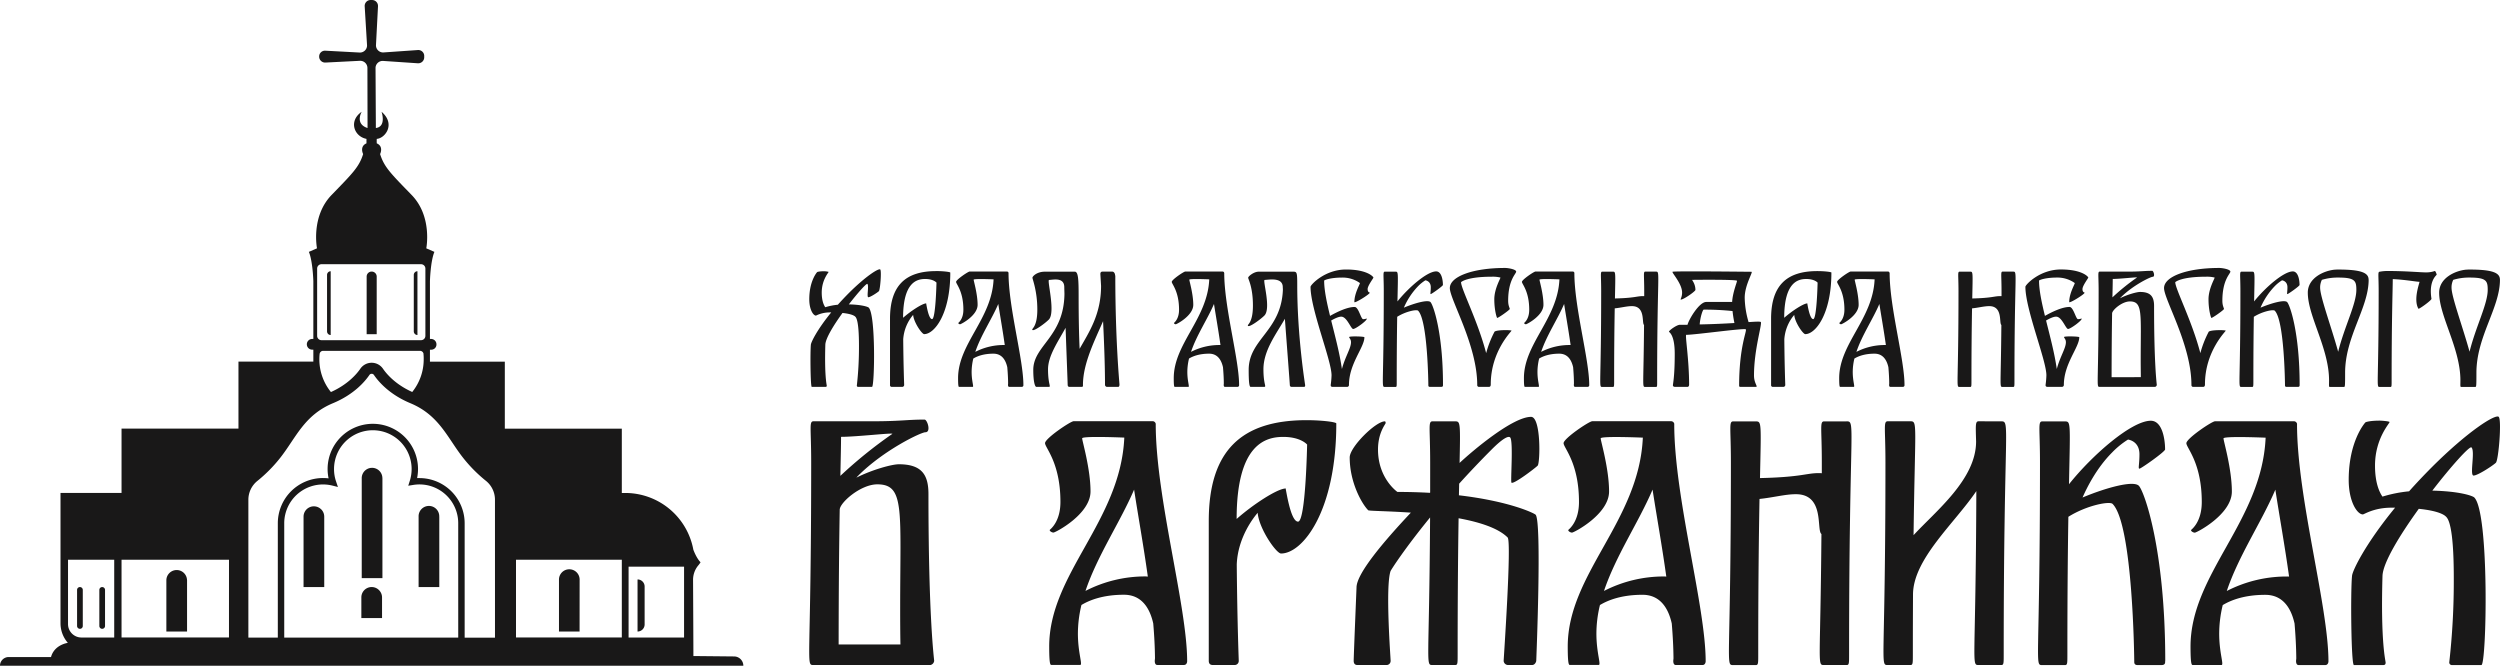 <?xml version="1.0" encoding="UTF-8"?> <svg xmlns="http://www.w3.org/2000/svg" id="Layer_1" data-name="Layer 1" viewBox="0 0 1764.2 469.79"><defs><style>.cls-1{fill:#191818;}</style></defs><path class="cls-1" d="M449.9,445.66V408.9a5,5,0,0,1,5,5v26.8A5,5,0,0,1,449.9,445.66ZM409,409.29v36.37H394.46V409.29a7.29,7.29,0,0,1,14.57-.54,4.86,4.86,0,0,1,0,.54Zm0,0v36.37H394.46V409.29a7.29,7.29,0,0,1,14.57-.54,4.86,4.86,0,0,1,0,.54Zm-277.06,0v36.37H117.4V409.29a7.29,7.29,0,0,1,14.57,0Zm96.81-44.7v49.68H214.21V364.59a7.29,7.29,0,0,1,14.57,0Zm40.79,57v14.54H255V421.55a7.29,7.29,0,0,1,14.57,0Zm.27-83.85V408H255.27V337.7a7.29,7.29,0,0,1,14.57-.54,4.86,4.86,0,0,1,0,.54ZM310,364.59v49.68H295.4V364.59a7.29,7.29,0,0,1,14.57-.54,4.86,4.86,0,0,1,0,.54Zm99,44.7v36.37H394.46V409.29a7.29,7.29,0,0,1,14.57-.54,4.86,4.86,0,0,1,0,.54Zm0,0v36.37H394.46V409.29a7.29,7.29,0,0,1,14.57-.54,4.86,4.86,0,0,1,0,.54Zm-99-44.7v49.68H295.4V364.59a7.29,7.29,0,0,1,14.57-.54,4.86,4.86,0,0,1,0,.54ZM269.84,337.7V408H255.27V337.7a7.29,7.29,0,0,1,14.57-.54A4.86,4.86,0,0,1,269.84,337.7Zm-.27,83.85v14.54H255V421.55a7.29,7.29,0,0,1,14.57,0Zm-40.79-57v49.68H214.21V364.59a7.29,7.29,0,0,1,14.57,0ZM132,409.29v36.37H117.4V409.29a7.29,7.29,0,0,1,14.57,0Zm-73.58,7v25.46a2,2,0,0,1-4,0V416.28a2,2,0,1,1,4,0Zm15.7,0v25.46a2,2,0,0,1-4,0V416.28a2,2,0,0,1,4,0Zm57.88-7v36.37H117.4V409.29a7.29,7.29,0,0,1,14.57,0Zm96.81-44.7v49.68h-14.6V364.59a7.29,7.29,0,0,1,14.57,0Zm40.79,57v14.54H255V421.55a7.29,7.29,0,0,1,14.57,0Zm.27-83.85V408h-14.6V337.7a7.29,7.29,0,0,1,14.57-.54,4.86,4.86,0,0,1,0,.54ZM310,364.59v49.68H295.4V364.59a7.29,7.29,0,0,1,14.57-.54,4.86,4.86,0,0,1,0,.54Zm99,44.7v36.37H394.46V409.29a7.29,7.29,0,0,1,14.57-.54,4.86,4.86,0,0,1,0,.54Zm0,0v36.37H394.46V409.29a7.29,7.29,0,0,1,14.57-.54,4.86,4.86,0,0,1,0,.54Zm-99-44.7v49.68H295.4V364.59a7.29,7.29,0,0,1,14.57-.54,4.86,4.86,0,0,1,0,.54Zm-42.26-32a7.21,7.21,0,0,1,2.13,5.15V408h-14.6V337.7a7.28,7.28,0,0,1,12.44-5.15Zm-.28,83.85a7.27,7.27,0,0,1,2.14,5.15v14.54H255V421.55a7.28,7.28,0,0,1,12.43-5.15Zm-40.79-57a7.27,7.27,0,0,1,2.14,5.15v49.68h-14.6V364.59a7.28,7.28,0,0,1,12.43-5.15ZM132,409.29v36.37H117.4V409.29a7.29,7.29,0,0,1,14.57,0Zm-57.88,7v25.46a2,2,0,0,1-4,0V416.28a2,2,0,0,1,4,0ZM57.8,414.86a2,2,0,0,1,.59,1.42v25.46a2,2,0,0,1-4,0V416.28a2,2,0,0,1,3.41-1.42Zm466.76,54.93H0a6.12,6.12,0,0,1,6.11-6.13H36c2.4-8.81,11.87-10,11.87-10l-.52-.65a21,21,0,0,1-4.65-13.17v-92H85.77V302.46h82.51V255.18h52.84v-8.43h-.81a3.78,3.78,0,0,1,0-7.56h.81V198.41s-.38-14.07-3.16-20.67l5.74-2.5s-4.45-22.44,10.3-37.66,19.39-19.67,22.26-28.86c0,0-2.73-5.36,2.35-7.56V98c-8.67-1.63-12.84-12.61-3.36-19.14-.16.27-4.89,8.58,4.12,11.48l-.09-42.43a5.07,5.07,0,0,0-5.11-5H254l-24.38,1.24a4.2,4.2,0,0,1-4.39-4v-.32a4.06,4.06,0,0,1,4.06-4.06h.21l24.17,1.3A5,5,0,0,0,259,32.48a4.57,4.57,0,0,0,0-.74L257.35,4.41a4.18,4.18,0,0,1,4-4.4h1.22a4.18,4.18,0,0,1,4.18,4.2v.18l-1.42,27.31A5,5,0,0,0,270,37a3.86,3.86,0,0,0,.68,0l24.22-1.69a4.18,4.18,0,0,1,4.46,3.88,2.81,2.81,0,0,1,0,.29v1a4.2,4.2,0,0,1-4.2,4.18h-.26L270.41,43a5.06,5.06,0,0,0-5.4,4.68c0,.12,0,.25,0,.38l.23,42.28c7.54-1,4.13-11.17,4-11.48,10.35,8.9,2.24,18.87-3.36,19.14a27.76,27.76,0,0,0,0,3.16c5.07,2.2,2.35,7.56,2.35,7.56,2.87,9.19,7.46,13.64,22.25,28.86s10.34,37.66,10.34,37.66l5.74,2.5c-2.78,6.6-3.16,20.67-3.16,20.67v40.78h.81A3.79,3.79,0,0,1,308,243v.12a3.67,3.67,0,0,1-3.67,3.67h-.93v8.43h52.84v47.28H438.8v45.38h2.37a48.89,48.89,0,0,1,48.1,40s2.08,5.88,5.09,8.9a15.08,15.08,0,0,1-1.63,2.26,15.82,15.82,0,0,0-3.65,10.26c.08,14.59.25,49,.24,53.65l28.74.29a6.56,6.56,0,0,1,6.5,6.58ZM80.6,395H48v45.4a9.49,9.49,0,0,0,9.47,9.48H80.6Zm81,0H85.77v54.85h75.81Zm62.2-158a3.06,3.06,0,0,0,3.06,3.06h70.26a3.06,3.06,0,0,0,3.07-3.05h0V189.51a3.06,3.06,0,0,0-3.06-3.06H226.86a3.06,3.06,0,0,0-3.06,3.06Zm75.09,12.81a2.52,2.52,0,0,0-2.52-2.23H228.05a2.49,2.49,0,0,0-2.5,2.23,35.65,35.65,0,0,0-.19,3.72,36.66,36.66,0,0,0,8.17,23.13c12.36-5.52,18.58-13.28,20.74-16.44a9.68,9.68,0,0,1,16,0c2.15,3.15,8.34,10.88,20.63,16.4A36.6,36.6,0,0,0,299,253.53a32.57,32.57,0,0,0-.15-3.73Zm24.47,119.38A27.36,27.36,0,0,0,296,341.85a26.75,26.75,0,0,0-4.28.34l-3.63.58,1.11-3.5A27.38,27.38,0,1,0,235.72,331a26.84,26.84,0,0,0,1.43,8.75l1.32,3.9-4-1a27.4,27.4,0,0,0-33.11,20.13,27,27,0,0,0-.78,6.46v80.7H323.36Zm25.93-16.59a17.08,17.08,0,0,0-6.43-13.32A101.26,101.26,0,0,1,326.75,323c-11.06-14.07-16.8-30-37.19-38.48-14.93-6.21-22.63-15.42-25.67-19.9a1.93,1.93,0,0,0-3.21,0c-3.05,4.48-10.74,13.69-25.68,19.9C214.61,293,208.87,308.93,197.81,323a101.92,101.92,0,0,1-16.11,16.32,17.08,17.08,0,0,0-6.43,13.32v97.29h20.78v-80.7A31.92,31.92,0,0,1,228,337.34a31.45,31.45,0,0,1,3.88.24,31.9,31.9,0,1,1,62.46-.2H296a31.93,31.93,0,0,1,31.9,31.89V450h21.4ZM438.8,395H364.13v54.85H438.8Zm43.93,4.88H443.58v50h39.15ZM409,445.66H394.46V409.29a7.29,7.29,0,0,1,14.57-.54,4.86,4.86,0,0,1,0,.54ZM307.84,359.44a7.26,7.26,0,0,1,2.13,5.15v49.68H295.4V364.59a7.28,7.28,0,0,1,12.44-5.15ZM292,233.83V194a2.59,2.59,0,0,1,2.58-2.59v45A2.59,2.59,0,0,1,292,233.83Zm-24.29,98.72a7.21,7.21,0,0,1,2.13,5.15V408H255.27V337.7a7.28,7.28,0,0,1,12.44-5.15Zm-.28,83.85a7.27,7.27,0,0,1,2.14,5.15v14.54H255V421.55a7.28,7.28,0,0,1,12.43-5.15Zm-1.6-180.56h-7.09V195a3.55,3.55,0,0,1,7.09,0Zm-34.29-.18a2.62,2.62,0,0,1-.75-1.83V194a2.59,2.59,0,0,1,2.57-2.59h0v45a2.6,2.6,0,0,1-1.83-.75Zm-4.9,123.78a7.27,7.27,0,0,1,2.14,5.15v49.68H214.21V364.59a7.28,7.28,0,0,1,12.43-5.15ZM132,445.66H117.4V409.29a7.29,7.29,0,0,1,14.57,0Zm-61.9-3.92V416.28a2,2,0,0,1,4,0v25.46a2,2,0,0,1-4,0Zm-15.7,0V416.28a2,2,0,0,1,4,0v25.46a2,2,0,0,1-4,0Zm4-25.46v25.46a2,2,0,0,1-4,0V416.28a2,2,0,1,1,4,0Zm15.7,0v25.46a2,2,0,0,1-4,0V416.28a2,2,0,0,1,4,0Zm57.88-7v36.37H117.4V409.29a7.29,7.29,0,0,1,14.57,0Zm96.81-44.7v49.68H214.21V364.59a7.29,7.29,0,0,1,14.57,0Zm40.79,57v14.54H255V421.55a7.29,7.29,0,0,1,14.57,0Zm.27-83.85V408H255.27V337.7a7.29,7.29,0,0,1,14.57-.54,4.86,4.86,0,0,1,0,.54ZM310,364.59v49.68H295.4V364.59a7.29,7.29,0,0,1,14.57-.54,4.86,4.86,0,0,1,0,.54Zm99,44.7v36.37H394.46V409.29a7.29,7.29,0,0,1,14.57-.54,4.86,4.86,0,0,1,0,.54Zm0,0v36.37H394.46V409.29a7.29,7.29,0,0,1,14.57-.54,4.86,4.86,0,0,1,0,.54Zm-99-44.7v49.68H295.4V364.59a7.29,7.29,0,0,1,14.57-.54,4.86,4.86,0,0,1,0,.54ZM269.84,337.7V408H255.27V337.7a7.29,7.29,0,0,1,14.57-.54A4.86,4.86,0,0,1,269.84,337.7Zm-.27,83.85v14.54H255V421.55a7.29,7.29,0,0,1,14.57,0Zm-40.79-57v49.68H214.21V364.59a7.29,7.29,0,0,1,14.57,0ZM132,409.29v36.37H117.4V409.29a7.29,7.29,0,0,1,14.57,0Zm-57.88,7v25.46a2,2,0,0,1-4,0V416.28a2,2,0,0,1,4,0Zm-15.7,0v25.46a2,2,0,0,1-4,0V416.28a2,2,0,1,1,4,0ZM228.81,364.6v49.68h-14.6V364.59a7.29,7.29,0,0,1,14.57,0Zm40.79,57v14.54H255V421.55a7.29,7.29,0,0,1,14.57,0Zm.27-83.85V408h-14.6V337.7a7.29,7.29,0,0,1,14.57-.54,4.86,4.86,0,0,1,0,.54ZM310,364.59v49.68H295.4V364.59a7.29,7.29,0,0,1,14.57-.54,4.86,4.86,0,0,1,0,.54Zm99,44.7v36.37H394.46V409.29a7.29,7.29,0,0,1,14.57-.54,4.86,4.86,0,0,1,0,.54Zm0,0v36.37H394.46V409.29a7.29,7.29,0,0,1,14.57-.54,4.86,4.86,0,0,1,0,.54Zm-99-44.7v49.68H295.4V364.59a7.29,7.29,0,0,1,14.57-.54,4.86,4.86,0,0,1,0,.54ZM269.84,337.7V408H255.27V337.7a7.29,7.29,0,0,1,14.57-.54A4.86,4.86,0,0,1,269.84,337.7Zm-.27,83.85v14.54H255V421.55a7.29,7.29,0,0,1,14.57,0Zm-40.79-57v49.68H214.21V364.59a7.29,7.29,0,0,1,14.57,0ZM409,409.29v36.37H394.46V409.29a7.29,7.29,0,0,1,14.57-.54,4.86,4.86,0,0,1,0,.54Zm0,0v36.37H394.46V409.29a7.29,7.29,0,0,1,14.57-.54,4.86,4.86,0,0,1,0,.54ZM612.79,209.77c-1.39,0,.59-8.11-.7-9.41-.58-.58-6.6,6.06-13.07,14.43,9.37.22,13.49,1.77,14,2.28,5.11,5.11,4.13,55.94,2.35,55.94h-9.94a.88.88,0,0,1-.78-.89,242,242,0,0,0,1.51-28.1c0-18-2-19.93-2.63-20.57-.48-.48-2.24-1.89-9-2.59-6.34,8.79-12,18-12.11,22.42-.66,22.34,1,28.3,1,28.89s-.24.84-.8.84h-9.78c-.93,0-1.16-24.86-.62-29.82.19-1.79,4.37-10.52,14.36-22.72h-1.22a21.57,21.57,0,0,0-9.53,2.25c-1.92,0-4.74-4.27-4.74-11.52,0-12.95,5.37-19,5.56-19.18s1.81-.6,4.79-.6a12.53,12.53,0,0,1,3.28.44c.26.27-4.84,5.35-4.84,14.62,0,5.6,1.39,8.72,2.49,10.33a44.78,44.78,0,0,1,8.88-1.77c2.28-2.55,4.77-5.21,7.53-8,12.13-12.14,21.34-17.93,22.39-16.88s-.06,14.42-.95,15.31-6,4.28-7.42,4.28Zm47.89-18.48c5.12,0,9.92.62,9.92,1.09,0,29.15-11.17,43.41-18.42,43.41-1.6,0-7.36-8.29-7.8-13.58a29.79,29.79,0,0,0-7,17.24c.18,19.93.67,31.73.67,32.18a1.36,1.36,0,0,1-1.34,1.38H629.5a1.24,1.24,0,0,1-1.44-1,1.15,1.15,0,0,1,0-.37V225c0-23.59,11-33.69,32.63-33.69Zm.18,8.14s-2.08-2.55-8-2.55-15.56,2.37-15.57,27.38c5.69-5,13.26-9.82,16-10.14.14-.05.24-.08.29,0s1.6,11.07,4.16,11.07,3.12-25.76,3.12-25.76Zm50.84-6.82c0,24.47,10.49,60.83,10.49,79.12a1.14,1.14,0,0,1-1,1.27h-9c-.8,0-.86-.92-.86-1.39a6.29,6.29,0,0,1,.07-.82c0-3.73-.24-7.63-.57-11.63-1.12-5-3.77-9.58-9.78-9.58-6.89,0-11.43,1.76-14.2,3.43a40.11,40.11,0,0,0-1.19,9.45c0,6.59,1.67,10.54.78,10.54h-9.63c-.36,0-.71-.32-.71-6.15,0-24.3,23.82-41.79,25.05-69.72-4-.16-14.06-.47-14.06.24,0,.89,2.79,10.13,2.79,17.74s-11.73,13.72-12.36,13.72-1.51-.62-1.18-1,3.5-2.79,3.5-9.27c0-13.13-5.14-18.08-5.14-19.64s8.51-7.32,9.58-7.32h26.22c.53,0,1.16.35,1.16.93Zm-2.65,50.88c-1.44-10.19-3.24-20.29-4.58-29-4.6,10.82-12.26,22-16.22,33.82a43.66,43.66,0,0,1,20.1-4.84A5.4,5.4,0,0,1,709.05,243.49Zm78-49.11c0,46,2.94,76.08,2.94,77s-.23,1.64-1,1.64h-7.78a1.51,1.51,0,0,1-1.43-1.43c0-13.38-.65-30.27-1.36-44.94-5.65,13.09-14.2,29.72-14.2,44.94,0,.56.18,1.43-.89,1.43h-8.59c-.42,0-1.31-.12-1.31-1.52,0-.8-.79-21.56-1.47-40.17-5.36,9.83-12.39,19.77-12.39,29.29,0,11.31,2.56,12.4.33,12.4h-8.57c-.93,0-2.17-3.41-2.17-12,0-17.3,21.64-23.18,22-53.68-.07-2.23-.11-3.86-.12-4.67,0-7.35-8.17-5.13-10.73-5.13-1.63,0,4.76,23-.2,28-2.8,2.8-10.49,8.35-11.53,7.31s3.44-1.3,3.44-14.38S728.58,197,728.58,196s3.11-4.28,8.75-4.28h21.16c2.47,0,2.68,5.91,2.68,17.26,0,16,.29,28.13.7,37.18C768.39,234.54,777,222,777,201.76c-.29-4.94-.49-8.08-.49-8.48,0-1.6,1.19-1.6,1.49-1.6h7c1,0,1.9,1.21,1.9,2.7Zm76.87-1.77c0,24.47,10.49,60.83,10.49,79.12a1.14,1.14,0,0,1-1,1.27h-9c-.8,0-.86-.92-.86-1.39a6.29,6.29,0,0,1,.07-.82c0-3.73-.24-7.63-.58-11.63-1.11-5-3.76-9.58-9.77-9.58-6.89,0-11.43,1.76-14.2,3.43a40.11,40.11,0,0,0-1.19,9.45c0,6.59,1.67,10.54.78,10.54H829c-.36,0-.71-.32-.71-6.15,0-24.3,23.82-41.79,25.06-69.72-4-.16-14.07-.47-14.07.24,0,.89,2.79,10.13,2.79,17.74s-11.73,13.72-12.36,13.72-1.51-.62-1.18-1,3.5-2.79,3.5-9.27c0-13.13-5.14-18.08-5.14-19.64s8.51-7.32,9.58-7.32h26.22c.53,0,1.15.35,1.15.93Zm-2.65,50.88c-1.44-10.19-3.24-20.29-4.58-29-4.6,10.82-12.26,22-16.21,33.82a43.59,43.59,0,0,1,20.09-4.84,4.9,4.9,0,0,1,.65,0ZM921,271.59c0,.56.18,1.42-.89,1.42H911.5c-.41,0-1.31-.12-1.31-1.51,0-.89-2-26.65-3.47-46.54-6.09,10.73-15.14,22.27-15.14,35.66,0,11.31,2.56,12.39.33,12.39h-9.36c-.93,0-1.38-3.4-1.38-12,0-21.83,23-27.32,24.14-56.5,0-.76-.07-1.36-.08-1.77v-.07c0-7.37-10.21-5.14-12.77-5.14-1.63,0,4.76,20.2-.21,25.16-2.79,2.79-10.48,8.35-11.52,7.31s3.44-1.31,3.44-14.38S880.81,197,880.81,196s4-4.28,7.4-4.28h24.55c2.47,0,2.68.75,2.68,9.36,0,36.6,5.54,70,5.54,70.55ZM965.11,204c0,2.47,1.51,2.35,1.51,2.55,0,1.1-10.87,7.8-10.87,6.6,0-6.15,3.92-12.48,3.92-13.41A21,21,0,0,0,947,195.88c-8,0-12.57,1.73-12.57,2.19,0,6.65,1.84,15.34,4.16,24.86,5-2.84,12.18-6.31,17.35-6.31,2.79,0,4.45,8.62,6,8.62s2.61-.6,2.61-.36c0,1.55-8,7.28-9.63,7.28s-4.39-8.7-8.43-8.7c-1.91,0-4.69,1.33-7.1,2.73,2.77,11.12,6,23.14,7.57,34.23,2.36-8.89,6.42-14.66,6.42-18.92,0-2.2-1.31-2.88-1.31-3.63s10.76-.5,10.76.12c0,7.13-10.89,18.66-10.89,33.63a1.33,1.33,0,0,1-1.25,1.4H940.44c-1.45,0-1.38-1-1.38-1.38a61.76,61.76,0,0,0,.59-6.8c0-10.51-14.83-46.52-14.83-62.44,0-1.36,10-12.22,25.07-12.22s19.31,5.2,19.31,5.69-4.1,5.74-4.1,8.14Zm53.17,67.61c0,.62.09,1.39-1.27,1.39h-7.91c-.58,0-1.14-.17-1.14-1s-.42-45.94-7.24-52.76c-1-1-8.59.44-14.75,4.31-.17,10.89-.33,25.5-.33,45.13,0,3.77.06,4.36-.81,4.36h-7.59c-2.63,0-.74,0-.74-67.64,0-11.41-.76-13.69.75-13.69h7.51c2.06,0,1.83.19,1.4,21,7.79-9.77,20.92-21.19,27.31-21.19,3.88,0,4.77,6.29,4.77,9.58,0,.76-8,6.42-8.56,6.42s0-1.33,0-4.81c0-4.49-3.82-4.9-3.82-4.9a27.42,27.42,0,0,0-5.3,4.3,50.88,50.88,0,0,0-9.88,15c7.76-3.25,16.93-5.79,18.79-3.93s8.82,21.15,8.82,58.47Zm36.36-37.52c1.44-1.44,12-1.28,12-.74S1052,247.91,1052,271.26c0,.86-.18,1.75-1.35,1.75h-6.9a1.21,1.21,0,0,1-1.3-1.12,2.09,2.09,0,0,1,0-.25c0-28.18-19.33-60.27-19.33-68.35s16-14.2,39-14.2c2.28,0,7.81,1,7.81,2.59s-5.65,5.61-5.65,20.58c0,3.51,1.13,5.06,1.13,5.77s-8.52,6.68-8.91,6.3-2-5.77-2-13.13,4.34-14.56,4.34-15.33a22.05,22.05,0,0,0-6.06-.6c-18.06,0-21.75,3.86-21.75,3.86,0,4.71,11.82,27.33,17.72,50.07a72.47,72.47,0,0,1,5.9-15.1ZM1111,192.61c0,24.47,10.49,60.83,10.49,79.12a1.14,1.14,0,0,1-1,1.27h-9c-.8,0-.86-.92-.86-1.39a6.29,6.29,0,0,1,.07-.82c0-3.73-.23-7.63-.57-11.63-1.12-5-3.77-9.58-9.78-9.58-6.89,0-11.43,1.76-14.2,3.43a40.11,40.11,0,0,0-1.19,9.45c0,6.59,1.67,10.54.78,10.54h-9.63c-.35,0-.71-.32-.71-6.15,0-24.3,23.82-41.79,25.06-69.72-4-.16-14.07-.47-14.07.24,0,.89,2.79,10.13,2.79,17.74s-11.73,13.72-12.36,13.72-1.51-.62-1.18-1,3.5-2.79,3.5-9.27c0-13.13-5.14-18.08-5.14-19.64s8.51-7.32,9.58-7.32h26.22c.53,0,1.16.35,1.16.93Zm-2.65,50.88c-1.44-10.19-3.24-20.29-4.58-29-4.6,10.82-12.26,22-16.21,33.82a43.59,43.59,0,0,1,20.09-4.84,5.1,5.1,0,0,1,.67,0Zm60.19-51.81c3.19,0,.88.45.88,77,0,3.77.06,4.36-.81,4.36H1161c-2.27,0-1.17,0-.83-43.73-1.75-1.25,1.2-13.28-8.53-13.28-3.62,0-7.6,1.11-12.16,1.58-.21,11.33-.42,27.63-.42,51.07,0,3.77,0,4.36-.82,4.36h-7.59c-2.63,0-.74,0-.74-67.64,0-11.41-.76-13.69.76-13.69h7.5c2,0,1.84.17,1.45,18.91,13.9-.31,15.38-1.65,19.66-1.65h1v-3.61c0-11.41-.76-13.69.75-13.69Zm74,35.5c1.19,1.19-4.78,19.21-4.78,37.78,0,4.41,1.87,6.79,1.87,7.68,0,.26-.15.37-.39.37h-11.12a.76.76,0,0,1-.85-.66h0c0-28.09,5.7-38.93,4.7-39.94s-35.81,3.87-42,3.87c-1,0,2,16.8,2,35.31,0,.53-.36,1.42-1.07,1.42h-8.6c-.48,0-1.76,0-1.76-1.13s1.28-6,1.28-22.25c0-12.41-3.32-14.81-4-15.43s5.38-5,7.58-5h5.44c.9-3.67,8.2-16.11,13.21-16.11h18.28c.38-6.69,3.44-13.83,3.44-14.91s-31.13-.69-31.58-.69,2.23,2.61,2.23,7.1c0,1-8.32,6.84-10.28,6.84-.65,0,.88-1.52.88-5,0-6.3-7.42-14-6.74-14.64s54.4,0,55.71,0-4.79,9.3-4.79,18.3a64.43,64.43,0,0,0,2.74,17.21c5.25-.35,8.15-.5,8.58-.06Zm-18.6.75a84,84,0,0,1-1.32-8.43,187,187,0,0,0-20.36-1c-.63,0-2.42,5.08-2.82,10.45,9.8-.19,18-.62,24.56-1Zm68.44-35.55c0,29.15-11.17,43.41-18.42,43.41-1.6,0-7.36-8.29-7.8-13.58a29.79,29.79,0,0,0-7,17.24c.18,19.93.67,31.73.67,32.18a1.36,1.36,0,0,1-1.34,1.38h-7.24a1.25,1.25,0,0,1-1.43-1,1.45,1.45,0,0,1,0-.36V225c0-23.59,11-33.69,32.63-33.69,5.15,0,10,.6,10,1.07Zm-9.74,7.05s-2.09-2.55-8-2.55-15.55,2.37-15.56,27.38c5.69-5,13.26-9.82,16-10.14.14-.05.25-.08.29,0s1.61,11.07,4.17,11.07,3.11-25.76,3.11-25.76Zm50.84-6.82c0,24.47,10.49,60.83,10.49,79.12a1.14,1.14,0,0,1-1,1.27h-9c-.8,0-.86-.92-.86-1.39a6.29,6.29,0,0,1,.07-.82c0-3.73-.24-7.63-.58-11.63-1.11-5-3.77-9.58-9.78-9.58-6.88,0-11.42,1.76-14.2,3.43a40.63,40.63,0,0,0-1.18,9.45c0,6.59,1.66,10.54.77,10.54h-9.62c-.36,0-.71-.32-.71-6.15,0-24.3,23.82-41.79,25-69.72-4-.16-14.06-.47-14.06.24,0,.89,2.79,10.13,2.79,17.74s-11.74,13.72-12.36,13.72-1.51-.62-1.19-1,3.51-2.79,3.51-9.27c0-13.13-5.14-18.08-5.14-19.64s8.51-7.32,9.58-7.32h26.21c.54,0,1.16.35,1.16.93Zm-2.65,50.88c-1.44-10.19-3.24-20.29-4.59-29-4.6,10.82-12.25,22-16.21,33.82a43.66,43.66,0,0,1,20.1-4.84,5.51,5.51,0,0,1,.71,0Zm89.84-51.81c3.19,0,.89.45.89,77,0,3.77,0,4.36-.82,4.36h-7.59c-2.27,0-1.17,0-.83-43.73-1.75-1.25,1.2-13.28-8.53-13.28-3.62,0-7.59,1.11-12.16,1.58-.21,11.33-.42,27.63-.42,51.07,0,3.77,0,4.36-.82,4.36h-7.59c-2.63,0-.74,0-.74-67.64,0-11.41-.76-13.69.76-13.69h7.5c2,0,1.84.17,1.45,18.91,13.9-.31,15.38-1.65,19.66-1.65h1v-3.61c0-11.41-.76-13.69.76-13.69ZM1469.56,204c0,2.47,1.52,2.35,1.52,2.55,0,1.1-10.87,7.8-10.87,6.6,0-6.15,3.92-12.48,3.92-13.41a21,21,0,0,0-12.66-3.87c-8,0-12.56,1.73-12.56,2.19,0,6.65,1.83,15.34,4.16,24.86,5-2.84,12.18-6.31,17.34-6.31,2.8,0,4.46,8.62,6,8.62s2.62-.6,2.62-.36c0,1.55-8,7.28-9.63,7.28s-4.39-8.7-8.43-8.7c-1.92,0-4.69,1.33-7.1,2.73,2.77,11.12,6,23.14,7.56,34.23,2.37-8.89,6.43-14.66,6.43-18.92,0-2.2-1.31-2.88-1.31-3.63s10.75-.5,10.75.12c0,7.13-10.88,18.66-10.88,33.63a1.33,1.33,0,0,1-1.27,1.39H1444.9c-1.45,0-1.38-1-1.38-1.38a61.74,61.74,0,0,0,.58-6.8c0-10.51-14.82-46.52-14.82-62.44,0-1.36,10-12.22,25.07-12.22s19.31,5.2,19.31,5.69-4.1,5.74-4.1,8.14ZM1522,271.65a1.62,1.62,0,0,1-1.22,1.36H1481.7c-2.63,0-.74,0-.74-67.64,0-11.41-.76-13.69.76-13.69h19.37c9.89,0,11.67-.57,17.7-.57.9,0,2.27,4.23.27,4.23-1.46,0-13.85,5.92-22.45,14.52-.21.21-.39.43-.6.64,5.45-2.74,11.93-4.47,14.2-4.47,7.79,0,9.88,3.67,9.88,9.91C1520.08,257.71,1522,270.93,1522,271.65Zm-11.26-5.5c0-2.73-.09-6.53-.09-11.73,0-33.27,1.6-41.71-7.62-41.71-5.62,0-12.56,6.15-12.56,8.47-.18,10.67-.34,25.19-.36,45Zm-19.82-69.3c0,2.7-.1,6.8-.23,13a153.29,153.29,0,0,1,17.33-14C1508.52,195.36,1496.2,196.85,1490.92,196.85Zm67.72,37.25c1.44-1.44,12-1.28,12-.74S1556,247.91,1556,271.26c0,.86-.18,1.75-1.35,1.75h-6.9a1.21,1.21,0,0,1-1.3-1.12,2.09,2.09,0,0,1,0-.25c0-28.18-19.33-60.27-19.33-68.35s16-14.2,39-14.2c2.28,0,7.81,1,7.81,2.59s-5.65,5.61-5.65,20.58c0,3.51,1.13,5.06,1.13,5.77s-8.52,6.68-8.91,6.3-2-5.77-2-13.13,4.34-14.56,4.34-15.33a22.05,22.05,0,0,0-6.06-.6c-18.06,0-21.75,3.86-21.75,3.86,0,4.71,11.82,27.33,17.71,50.07a72.5,72.5,0,0,1,5.91-15.1Zm64.16,37.52c0,.62.09,1.39-1.27,1.39h-7.91c-.58,0-1.14-.17-1.14-1s-.42-45.94-7.24-52.76c-1-1-8.59.44-14.76,4.31-.17,10.89-.32,25.5-.32,45.13,0,3.77,0,4.36-.81,4.36h-7.6c-2.62,0-.74,0-.74-67.64,0-11.41-.75-13.69.76-13.69h7.51c2.06,0,1.82.19,1.4,21,7.78-9.77,20.92-21.19,27.31-21.19,3.87,0,4.76,6.29,4.76,9.58,0,.76-8,6.42-8.55,6.42s0-1.33,0-4.81c0-4.49-3.82-4.9-3.82-4.9a27.42,27.42,0,0,0-5.3,4.3,50.56,50.56,0,0,0-9.88,15c7.76-3.25,16.92-5.79,18.79-3.93s8.82,21.15,8.82,58.47Zm48.71-74.27c0,20-16.61,40.13-16.61,65.69,0,9.35-.06,10-.78,10H1644c-.65,0-.43-1.35-.43-4.63,0-22.62-15-45.3-15-61.9,0-10.31,11.25-15.47,19-16.21h.24c.58-.05,1.13-.08,1.66-.08,17.22-.06,22,2.44,22,7.13ZM1650,248.24c4.42-17.82,12.83-33.61,12.83-43.72,0-6.36-1-8.65-12.78-8.65a38.18,38.18,0,0,0-11.54,1.61,12.08,12.08,0,0,0-1.24,5.51c0,6.49,7.9,27.69,12.73,45.25Zm69.52-54.42c0,.45-5.76,4.06-3.68,17.05,0,1.14-8.9,7.52-9.21,7-3.73-6.48.77-18.06.77-19-2.14,0-10.16-1.52-18.88-1.91,0,7.59-.8,26.18-.8,71.75,0,3.77,0,4.36-.81,4.36h-7.6c-2.62,0-.74,0-.74-67.64,0-11.41-.75-13.69.76-13.69a30,30,0,0,1,5.44-.51c13.14,0,23.27,1,27.33,1a18.05,18.05,0,0,0,6.09-1c.53,0,1.33,2.21,1.33,2.65Zm44.65,3.53c0,20-16.61,40.13-16.61,65.69,0,9.35-.06,10-.79,10H1736.7c-.65,0-.44-1.35-.44-4.63,0-22.62-15-45.3-15-61.9,0-10.31,11.25-15.47,19-16.21h.24c.57-.05,1.13-.08,1.65-.08,17.23-.06,22,2.44,22,7.13Zm-21.47,50.89c4.41-17.82,12.83-33.61,12.83-43.72,0-6.36-1-8.65-12.79-8.65a38.16,38.16,0,0,0-11.53,1.61A12,12,0,0,0,1730,203c0,6.49,7.9,27.69,12.73,45.25ZM659.22,466.4a3.43,3.43,0,0,1-2.57,2.89H574c-5.55,0-1.56,0-1.56-143,0-24.12-1.61-29,1.6-29h41c20.91,0,24.67-1.2,37.41-1.2,1.92,0,4.81,8.94.57,8.94-3.08,0-29.27,12.51-47.45,30.69-.45.45-.84.91-1.26,1.36,11.52-5.79,25.2-9.46,30-9.46,16.46,0,20.88,7.77,20.88,21C655.19,437,659.22,464.9,659.22,466.4Zm-23.8-11.62c-.11-5.78-.19-13.8-.19-24.81,0-70.33,3.39-88.18-16.12-88.18-11.86,0-26.54,13-26.54,17.91-.38,22.55-.73,53.27-.76,95.08ZM593.51,308.27c0,5.69-.2,14.37-.48,27.53a318.57,318.57,0,0,1,36.65-29.6c1-1-25,2.07-36.17,2.07Zm222.07-9c0,51.73,22.17,128.6,22.17,167.29,0,1.13-.57,2.7-2.24,2.7h-18.8c-1.7,0-1.82-2-1.82-3,0-.07.07-.7.16-1.73-.07-7.89-.51-16.13-1.23-24.57-2.36-10.55-8-20.26-20.67-20.26-14.56,0-24.16,3.71-30,7.23a86.46,86.46,0,0,0-2.5,20c0,13.94,3.52,22.29,1.64,22.29H741.91c-.76,0-1.51-.69-1.51-13,0-51.39,50.36-88.36,53-147.42-8.47-.33-29.74-1-29.74.52,0,1.89,5.9,21.42,5.9,37.5s-24.81,29-26.13,29-3.2-1.32-2.51-2,7.41-5.9,7.41-19.59c0-27.77-10.86-38.22-10.86-41.52s18-15.49,20.25-15.49h55.43a2.3,2.3,0,0,1,2.45,2ZM810,406.88c-3-21.56-6.85-42.9-9.69-61.37C790.54,368.39,774.36,392.08,766,417a92,92,0,0,1,42.48-10.23ZM922,296.51c10.83,0,21,1.31,21,2.31,0,61.63-23.62,91.78-39,91.78-3.38,0-15.56-17.54-16.49-28.72-2.57,3-14,17.14-14.76,36.45.38,42.14,1.41,67.1,1.41,68.05a2.87,2.87,0,0,1-2.83,2.91H856c-1.07,0-3-.15-3-3V367.73C853,317.86,876.19,296.51,922,296.51Zm-6,71.6c5.4,0,6.41-54.39,6.41-54.39s-4.41-5.4-16.84-5.4-32.88,5-32.9,57.89c12-10.57,28-20.76,33.92-21.43.3-.11.53-.17.62-.07.33.32,3.39,23.4,8.8,23.4Zm113.63-18.58c35.85,4.23,53,12.65,54,13.68,4.52,4.52.47,102.61.47,103.08s-.75,3-3,3h-17a3.16,3.16,0,0,1-3-2.86c0-1.5,5.75-84.19,2.8-87.14-6.67-6.67-19.93-10.87-34.6-13.57-.36,22.92-.67,53.5-.67,94.34,0,8,.11,9.23-1.71,9.23h-16.06c-5,0-2.28,0-1.68-104.13-18.23,22.3-27.66,37.16-27.9,37.87-3.77,11.06.06,61.37.06,63.37a2.88,2.88,0,0,1-2.86,2.9H958.14c-.8,0-2.87,0-2.87-3s2-51.7,2-51.7c0-9.67,18.39-31.6,38.35-52.84-16.58-1.14-29.57-1.16-30.09-1.68-4.4-4.39-13.07-19.47-13.07-37.31,0-7.28,18.28-25.43,24.78-25.43.39,0,.58.44.58,1.2s-5.39,6.65-5.39,18.71c0,20.47,13.7,29.9,13.7,29.9,8.18,0,15.81.23,22.9.63l.21-.22V326.28c0-24.11-1.6-28.95,1.61-28.95h15.87c3.79,0,3.9.3,3.28,29.35,9.31-8.69,37.48-32.51,50.43-32.51,7.13,0,6.49,32.6,4.65,34.44s-17,13.38-18.47,12c-.77-.77,1.45-29.55-.94-31.93-1.36-1.37-5.77,1.25-12.81,8.28-8.46,8.47-16.18,16.63-23.16,24.36-.06,2.59-.11,5.35-.17,8.26Zm151.85-50.23c0,51.73,22.17,128.6,22.17,167.29,0,1.13-.57,2.7-2.23,2.7h-18.81c-1.69,0-1.82-2-1.82-3,0-.07.07-.7.16-1.73-.07-7.89-.51-16.13-1.22-24.57-2.36-10.55-8-20.26-20.68-20.26-14.56,0-24.16,3.71-30,7.23a85.93,85.93,0,0,0-2.5,20c0,13.94,3.51,22.29,1.63,22.29h-20.35c-.75,0-1.51-.69-1.51-13,0-51.39,50.37-88.36,53-147.42-8.46-.33-29.74-1-29.74.52,0,1.89,5.91,21.42,5.91,37.5s-24.81,29-26.13,29-3.2-1.32-2.51-2,7.41-5.9,7.41-19.59c0-27.77-10.87-38.22-10.87-41.52s18-15.49,20.26-15.49h55.42a2.3,2.3,0,0,1,2.45,2Zm-5.61,107.58c-3-21.56-6.85-42.9-9.69-61.37-9.73,22.88-25.91,46.57-34.28,71.52a92.17,92.17,0,0,1,42.48-10.23c.42,0,.91.05,1.4.08ZM1303,297.33c6.74,0,1.87.95,1.87,162.73,0,8,.11,9.23-1.71,9.23H1287.1c-4.8,0-2.47,0-1.75-92.45-3.7-2.65,2.54-28.09-18-28.09-7.65,0-16,2.35-25.7,3.34-.44,24-.9,58.42-.9,108,0,8,.11,9.23-1.72,9.23h-16c-5.56,0-1.57,0-1.57-143,0-24.11-1.6-28.95,1.6-28.95h15.87c4.21,0,3.9.37,3.06,40,29.38-.67,32.51-3.51,41.57-3.51a20.15,20.15,0,0,1,2.06.1v-7.64c0-24.11-1.61-28.95,1.6-28.95H1303Zm109.11,0c6.74,0,1.87.95,1.87,162.73,0,8,.11,9.23-1.72,9.23h-16c-5.29,0-2,0-1.6-122.74-15.16,22.51-44.68,48-44.69,73.05-.06,12.23-.11,25.67-.11,40.46,0,8,.11,9.23-1.71,9.23h-16.06c-5.56,0-1.57,0-1.57-143,0-24.11-1.6-29,1.6-29H1348c5.31,0,3.4.61,2.36,80.37,15.64-17,44.13-39.32,44.13-66.12-.3-11.53-.6-14.25,1.8-14.25Zm115.8,169c0,1.32.19,3-2.68,3h-16.72c-1.23,0-2.41-.36-2.41-2.2s-.89-97.13-15.3-111.54c-2.06-2.06-18.17.92-31.2,9.1-.37,23-.69,53.92-.69,95.41,0,8,.11,9.23-1.71,9.23h-16.06c-5.55,0-1.57,0-1.57-143,0-24.12-1.6-28.95,1.6-28.95h15.88c4.35,0,3.86.41,3,44.33,16.45-20.67,44.21-44.8,57.72-44.8,8.2,0,10.09,13.28,10.09,20.25,0,1.6-17,13.57-18.09,13.57s0-2.83,0-10.18c0-9.48-8.08-10.36-8.08-10.36a58.44,58.44,0,0,0-11.21,9.11c-11.1,11.1-18,25.23-20.87,31.78,16.4-6.86,35.78-12.23,39.72-8.29,3.76,3.77,18.65,44.72,18.65,123.6Zm93.06-167c0,51.73,22.17,128.6,22.17,167.29,0,1.13-.57,2.7-2.23,2.7H1622.1c-1.69,0-1.82-2-1.82-3,0-.07.07-.7.16-1.73-.07-7.89-.5-16.13-1.22-24.57-2.36-10.55-8-20.26-20.68-20.26-14.56,0-24.16,3.71-30,7.23a85.93,85.93,0,0,0-2.5,20c0,13.94,3.51,22.29,1.63,22.29h-20.35c-.75,0-1.51-.69-1.51-13,0-51.39,50.37-88.36,53-147.42-8.46-.33-29.73-1-29.73.52,0,1.89,5.9,21.42,5.9,37.5s-24.81,29-26.13,29-3.2-1.32-2.51-2,7.41-5.9,7.41-19.59c0-27.77-10.87-38.22-10.87-41.52s18-15.49,20.26-15.49h55.43a2.29,2.29,0,0,1,2.44,2Zm-5.61,107.58c-3-21.56-6.85-42.9-9.69-61.37-9.73,22.88-25.91,46.57-34.28,71.52a92.08,92.08,0,0,1,42.49-10.23,12.35,12.35,0,0,1,1.51.05Zm130.2-71.31c-2.94,0,1.25-17.14-1.48-19.87-1.23-1.23-14,12.8-27.64,30.49,19.82.48,28.52,3.74,29.61,4.84,10.79,10.78,8.74,118.26,5,118.26h-21a1.85,1.85,0,0,1-1.66-1.88,512.63,512.63,0,0,0,3.2-59.41c0-38.07-4.19-42.14-5.56-43.5-1-1-4.74-4-19.15-5.46-13.4,18.56-25.33,38.08-25.6,47.38-1.38,47.23,2.21,59.84,2.21,61.1s-.51,1.77-1.69,1.77h-20.68c-2,0-2.45-52.57-1.32-63.06.41-3.77,9.25-22.24,30.37-48h-2.58c-12.43,0-19.31,4.76-20.16,4.76-4,0-10-9-10-24.36,0-27.38,11.36-40.15,11.76-40.55s3.81-1.28,10.12-1.28c1.18,0,6.36.38,6.93.94S1676,309,1676,328.61c0,11.83,2.92,18.44,5.25,21.84a94.67,94.67,0,0,1,18.78-3.74c4.83-5.41,10.08-11,15.91-16.86,25.66-25.66,45.14-37.9,47.36-35.68s-.13,30.48-2,32.36-12.77,9.05-15.7,9.05Z"></path></svg> 